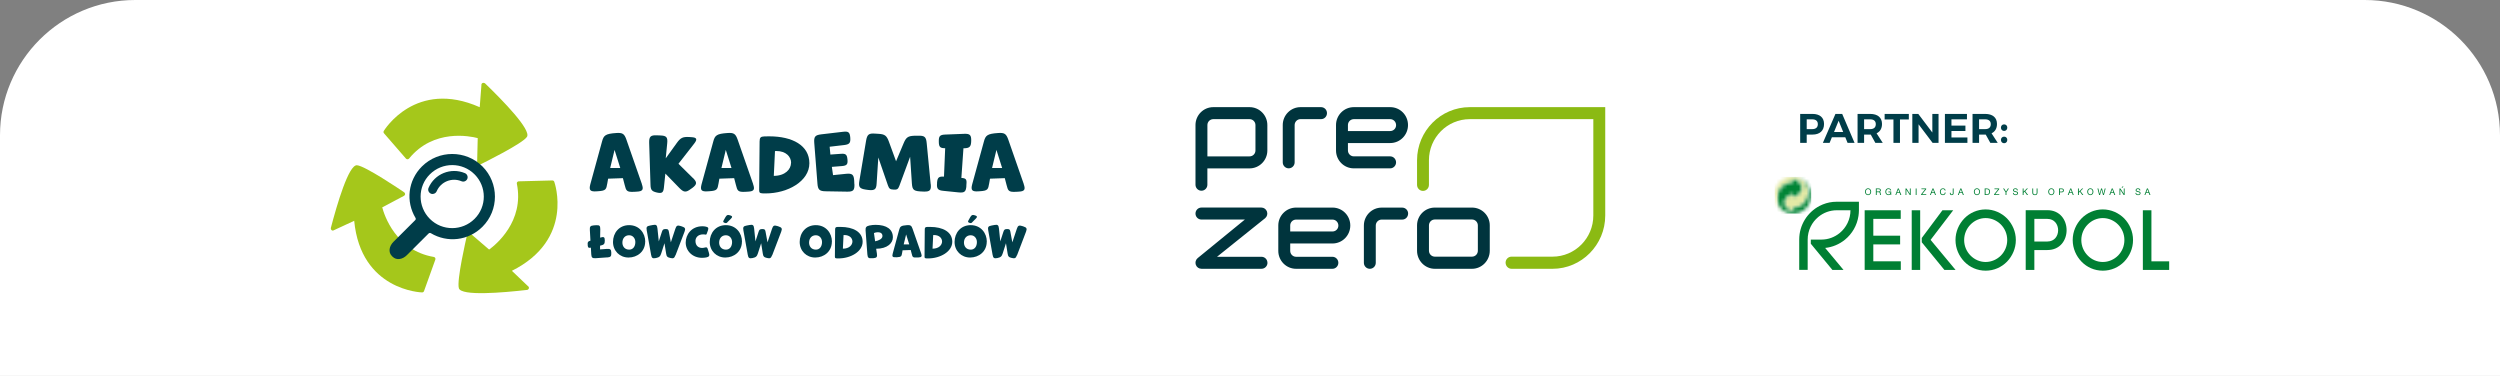 <?xml version="1.0" encoding="UTF-8"?> <svg xmlns="http://www.w3.org/2000/svg" width="665" height="100" viewBox="0 0 665 100" fill="none"><rect x="0" y="0" width="665" height="100" fill="#808080" stroke="none"/><path d="M0 36C0 16.118 16.118 0 36 0H629C648.882 0 665 16.118 665 36V100H0V36Z" fill="white"></path><g clip-path="url(#clip0_4151_1011)"><path d="M170.731 48.98C171.263 50.471 170.928 50.903 169.374 50.981L168.705 51.02C166.639 51.138 166.56 50.726 166.147 49.137L165.695 47.39L161.76 47.528L161.543 48.764C161.268 50.392 161.17 50.726 159.123 50.864L158.533 50.903C156.959 50.981 156.625 50.55 157.018 49.039L160.147 37.619C160.579 36.01 161.052 35.578 163.904 35.382C165.577 35.264 166.069 35.559 166.62 37.128L170.751 48.98H170.731ZM164.987 44.683L163.472 39.875L162.311 44.683H164.987Z" fill="#003D49"></path><path d="M184.327 47.351C185.468 48.469 185.428 49.038 184.15 50L183.776 50.255C182.458 51.256 181.887 51.197 180.726 50.019L176.988 46.174L176.595 49.921C176.457 51.236 176.063 51.511 174.745 51.216C173.407 50.902 173.073 50.549 173.034 49.176L172.679 37.991C172.64 36.363 173.034 35.931 174.666 35.99L175.631 36.029C177.264 36.088 177.637 36.481 177.48 38.109L177.086 42.112L180.057 37.991C181.021 36.657 181.631 36.363 183.284 36.441L183.874 36.481C185.369 36.559 185.566 37.03 184.661 38.188L180.47 43.564L184.307 47.351H184.327Z" fill="#003D49"></path><path d="M200.322 48.98C200.854 50.471 200.519 50.903 198.965 50.981L198.296 51.02C196.23 51.138 196.151 50.726 195.738 49.137L195.286 47.39L191.351 47.528L191.134 48.764C190.859 50.392 190.76 50.726 188.714 50.864L188.124 50.903C186.55 50.981 186.216 50.55 186.609 49.039L189.737 37.619C190.17 36.01 190.642 35.578 193.495 35.382C195.168 35.264 195.659 35.559 196.21 37.128L200.342 48.98H200.322ZM194.577 44.683L193.062 39.875L191.902 44.683H194.577Z" fill="#003D49"></path><path d="M202.782 51.432C202.113 51.393 201.936 51.216 201.936 50.529L202.054 37.599C202.073 36.579 202.329 36.324 203.332 36.284C203.765 36.265 204.218 36.265 204.631 36.265C210.769 36.265 215.295 38.678 215.295 43.426C215.295 48.175 209.589 51.452 203.628 51.452C203.332 51.452 203.037 51.452 202.742 51.432H202.782ZM210.435 43.309C210.435 41.719 209.117 40.169 206.5 40.169C206.402 40.169 206.284 40.189 206.146 40.189L205.831 46.782C208.881 46.762 210.415 45.016 210.415 43.309H210.435Z" fill="#003D49"></path><path d="M227.276 48.96C227.335 50.589 227.001 51.001 225.368 50.981L219.642 50.883C217.99 50.863 217.557 50.471 217.439 48.822L216.593 38.011C216.475 36.363 216.809 35.931 218.442 35.735L224.305 35.048C225.682 34.891 226.056 35.185 226.174 36.618C226.273 38.031 225.958 38.404 224.561 38.58L220.685 39.031L220.882 41.111L223.656 40.915C224.954 40.817 225.309 41.092 225.427 42.426C225.545 43.701 225.269 44.054 223.971 44.172L221.275 44.388L221.59 46.586L225.053 46.233C226.686 46.075 227.119 46.429 227.217 48.057L227.256 48.999L227.276 48.96Z" fill="#003D49"></path><path d="M247.581 48.98C247.738 50.589 247.364 51.001 245.751 50.962C243.075 50.883 242.701 50.667 242.564 48.823L242.091 41.7L239.219 49.47C238.884 50.334 238.629 50.491 237.684 50.432C236.76 50.393 236.504 50.196 236.189 49.313L233.631 41.896L233.179 48.862C233.08 50.491 232.628 50.824 230.267 50.432C228.634 50.177 228.319 49.725 228.595 48.097L230.385 37.383C230.68 35.755 231.113 35.421 232.766 35.539L233.71 35.598C235.382 35.696 235.874 36.108 236.445 37.678L238.353 42.897L240.38 38.07C241.029 36.54 241.54 36.167 243.213 36.108H244.256C245.908 36.049 246.341 36.402 246.498 38.031L247.561 48.999L247.581 48.98Z" fill="#003D49"></path><path d="M257.064 49.411C256.965 51.001 256.552 51.334 254.978 51.177L250.945 50.765C249.469 50.628 249.135 50.216 249.253 48.744V48.568C249.371 47.214 249.725 46.9 251.102 46.978L251.417 39.424C250.099 39.424 249.764 39.11 249.725 37.815V37.638C249.686 36.206 250.02 35.853 251.417 35.794L256.454 35.598C258.008 35.539 258.382 35.911 258.342 37.481C258.303 39.051 257.91 39.443 256.277 39.443L255.726 47.331C256.906 47.39 257.182 47.704 257.083 48.862L257.044 49.411H257.064Z" fill="#003D49"></path><path d="M272.312 48.98C272.843 50.471 272.508 50.903 270.954 50.981L270.285 51.02C268.219 51.138 268.141 50.726 267.727 49.137L267.275 47.39L263.34 47.528L263.124 48.764C262.848 50.392 262.75 50.726 260.704 50.864L260.113 50.903C258.539 50.981 258.205 50.55 258.598 49.039L261.727 37.619C262.159 36.01 262.632 35.578 265.484 35.382C267.157 35.264 267.649 35.559 268.2 37.128L272.331 48.98H272.312ZM266.567 44.683L265.052 39.875L263.891 44.683H266.567Z" fill="#003D49"></path><path d="M161.524 68.464L158.474 68.68C157.569 68.739 157.333 68.543 157.274 67.64L157.176 65.874C156.566 66.011 156.389 65.874 156.33 65.266V65.089C156.251 64.402 156.389 64.206 157.058 64.01L156.9 61.165C156.841 60.262 157.038 60.027 157.963 59.948L158.553 59.909C159.458 59.85 159.675 60.046 159.675 60.949L159.635 63.225L159.812 63.166C160.639 62.911 160.875 63.088 160.875 63.971C160.875 64.873 160.678 65.109 159.812 65.305L159.616 65.344V66.345L161.445 66.207C162.35 66.149 162.586 66.345 162.606 67.248C162.645 68.189 162.429 68.405 161.524 68.484V68.464Z" fill="#003D49"></path><path d="M171.617 64.284C171.617 66.894 169.532 68.503 167.19 68.503C164.849 68.503 163.059 66.737 163.059 64.363C163.059 61.989 164.652 59.889 167.348 59.889C170.043 59.889 171.637 62.008 171.637 64.284H171.617ZM169 64.382C169 63.499 168.43 62.577 167.348 62.577C166.266 62.577 165.557 63.382 165.557 64.54C165.557 65.481 166.128 66.403 167.367 66.403C168.371 66.403 169 65.579 169 64.382Z" fill="#003D49"></path><path d="M179.644 67.934C179.369 68.68 179.113 68.817 178.306 68.621C177.519 68.445 177.303 68.229 177.185 67.424L176.752 64.697L175.906 67.346C175.631 68.209 175.375 68.445 174.47 68.641C173.584 68.817 173.348 68.641 173.191 67.777L172.03 61.283C171.873 60.4 172.03 60.145 172.935 59.988L173.663 59.85C174.548 59.674 174.785 59.889 174.883 60.773L175.237 64.206L176.063 61.675C176.24 61.106 176.418 60.929 177.027 60.929C177.637 60.929 177.795 61.008 177.913 61.597L178.444 64.461L179.644 60.851C179.92 60.007 180.215 59.85 181.061 60.125L181.415 60.243C182.261 60.517 182.399 60.812 182.084 61.636L179.703 67.876L179.644 67.934Z" fill="#003D49"></path><path d="M187.455 65.854C188.006 65.717 188.124 65.776 188.281 66.305L188.576 67.267C188.812 68.032 188.635 68.327 187.848 68.484C187.474 68.542 187.101 68.582 186.766 68.582C184.189 68.582 182.398 66.737 182.398 64.52C182.398 62.46 183.874 60.184 186.865 60.184C187.14 60.184 187.435 60.223 187.75 60.282C188.399 60.419 188.517 60.654 188.32 61.263L188.025 62.087C187.907 62.42 187.848 62.46 187.494 62.381C187.356 62.342 187.199 62.342 187.061 62.342C185.645 62.342 184.995 63.205 184.995 64.088C184.995 65.383 185.822 65.952 186.766 65.952C186.983 65.952 187.219 65.913 187.455 65.854Z" fill="#003D49"></path><path d="M197.351 64.285C197.351 66.894 195.266 68.503 192.925 68.503C190.583 68.503 188.793 66.737 188.793 64.363C188.793 61.989 190.387 59.889 193.082 59.889C195.777 59.889 197.371 62.008 197.371 64.285H197.351ZM194.735 64.383C194.735 63.5 194.164 62.578 193.082 62.578C192 62.578 191.292 63.382 191.292 64.54C191.292 65.481 191.862 66.404 193.102 66.404C194.105 66.404 194.735 65.58 194.735 64.383ZM193.535 59.085C193.259 59.379 193.102 59.418 192.728 59.261H192.708C192.334 59.105 192.295 58.967 192.492 58.614L192.964 57.77C193.318 57.162 193.554 57.064 194.203 57.28H194.223C194.833 57.476 194.892 57.711 194.44 58.163L193.535 59.065V59.085Z" fill="#003D49"></path><path d="M205.359 67.934C205.084 68.68 204.828 68.817 204.021 68.621C203.234 68.445 203.018 68.229 202.9 67.424L202.467 64.697L201.621 67.346C201.345 68.209 201.09 68.445 200.185 68.641C199.299 68.817 199.063 68.641 198.906 67.777L197.745 61.283C197.588 60.4 197.745 60.145 198.65 59.988L199.378 59.85C200.263 59.674 200.499 59.889 200.598 60.773L200.952 64.206L201.778 61.675C201.955 61.106 202.132 60.929 202.742 60.929C203.352 60.929 203.51 61.008 203.628 61.597L204.159 64.461L205.359 60.851C205.634 60.007 205.93 59.85 206.776 60.125L207.13 60.243C207.976 60.517 208.113 60.812 207.799 61.636L205.418 67.876L205.359 67.934Z" fill="#003D49"></path><path d="M221.276 64.284C221.276 66.894 219.19 68.503 216.849 68.503C214.508 68.503 212.717 66.737 212.717 64.363C212.717 61.989 214.311 59.889 217.006 59.889C219.702 59.889 221.295 62.008 221.295 64.284H221.276ZM218.659 64.382C218.659 63.499 218.088 62.577 217.006 62.577C215.924 62.577 215.216 63.382 215.216 64.54C215.216 65.481 215.787 66.403 217.026 66.403C218.029 66.403 218.659 65.579 218.659 64.382Z" fill="#003D49"></path><path d="M222.535 68.719C222.161 68.7 222.082 68.601 222.082 68.229L222.141 61.086C222.141 60.517 222.279 60.38 222.849 60.36C223.085 60.36 223.341 60.36 223.577 60.36C226.961 60.36 229.46 61.695 229.46 64.304C229.46 66.914 226.312 68.739 223.026 68.739C222.869 68.739 222.692 68.739 222.535 68.739V68.719ZM226.745 64.245C226.745 63.362 226.017 62.519 224.581 62.519C224.522 62.519 224.463 62.519 224.384 62.519L224.207 66.149C225.899 66.149 226.745 65.168 226.745 64.226V64.245Z" fill="#003D49"></path><path d="M233.258 67.483C233.395 68.366 233.199 68.601 232.293 68.68H231.939C231.034 68.778 230.798 68.562 230.72 67.659L230.247 61.321C230.188 60.478 230.424 60.164 231.251 59.987C231.802 59.869 232.372 59.81 232.903 59.81C235.874 59.81 237.507 61.008 237.507 63.127C237.507 64.657 236.051 66.168 233.061 66.168L233.258 67.483ZM234.733 62.773C234.733 62.047 234.163 61.773 233.513 61.773C233.159 61.773 232.785 61.851 232.471 61.989L232.785 64.186C233.749 63.99 234.733 63.558 234.733 62.773Z" fill="#003D49"></path><path d="M245.023 67.385C245.318 68.209 245.141 68.445 244.275 68.484H243.901C242.76 68.582 242.721 68.346 242.504 67.463L242.249 66.502L240.084 66.58L239.966 67.267C239.809 68.17 239.77 68.346 238.629 68.425H238.294C237.428 68.484 237.232 68.248 237.468 67.424L239.179 61.126C239.416 60.243 239.671 60.007 241.245 59.889C242.17 59.831 242.445 59.987 242.741 60.851L245.023 67.385ZM241.855 65.011L241.029 62.362L240.38 65.011H241.855Z" fill="#003D49"></path><path d="M246.38 68.719C246.006 68.7 245.928 68.601 245.928 68.229L245.987 61.086C245.987 60.517 246.124 60.38 246.695 60.36C246.931 60.36 247.187 60.36 247.423 60.36C250.807 60.36 253.306 61.695 253.306 64.304C253.306 66.914 250.158 68.739 246.872 68.739C246.715 68.739 246.538 68.739 246.38 68.739V68.719ZM250.591 64.245C250.591 63.362 249.863 62.519 248.426 62.519C248.367 62.519 248.308 62.519 248.23 62.519L248.053 66.149C249.745 66.149 250.591 65.168 250.591 64.226V64.245Z" fill="#003D49"></path><path d="M262.474 64.285C262.474 66.894 260.388 68.503 258.047 68.503C255.706 68.503 253.916 66.737 253.916 64.363C253.916 61.989 255.509 59.889 258.205 59.889C260.9 59.889 262.494 62.008 262.494 64.285H262.474ZM259.857 64.383C259.857 63.5 259.287 62.578 258.205 62.578C257.122 62.578 256.414 63.382 256.414 64.54C256.414 65.481 256.985 66.404 258.224 66.404C259.228 66.404 259.857 65.58 259.857 64.383ZM258.657 59.085C258.382 59.379 258.224 59.418 257.85 59.261H257.831C257.457 59.105 257.418 58.967 257.614 58.614L258.087 57.77C258.441 57.162 258.677 57.064 259.326 57.28H259.346C259.956 57.476 260.015 57.711 259.562 58.163L258.657 59.065V59.085Z" fill="#003D49"></path><path d="M270.482 67.934C270.206 68.68 269.95 68.817 269.144 68.621C268.357 68.445 268.14 68.229 268.022 67.424L267.589 64.697L266.743 67.346C266.468 68.209 266.212 68.445 265.307 68.641C264.422 68.817 264.186 68.641 264.028 67.777L262.868 61.283C262.71 60.4 262.868 60.145 263.773 59.988L264.501 59.85C265.386 59.674 265.622 59.889 265.72 60.773L266.075 64.206L266.901 61.675C267.078 61.106 267.255 60.929 267.865 60.929C268.475 60.929 268.632 61.008 268.75 61.597L269.281 64.461L270.482 60.851C270.757 60.007 271.052 59.85 271.898 60.125L272.252 60.243C273.098 60.517 273.236 60.812 272.921 61.636L270.541 67.876L270.482 67.934Z" fill="#003D49"></path><path d="M140.315 77.097C140.315 77.097 140.236 77.117 140.197 77.117C133.684 77.863 122.686 78.804 122.057 76.666C121.447 74.586 123.965 63.637 124.26 62.401C124.3 62.224 124.437 62.067 124.615 62.008C124.792 61.95 124.988 62.008 125.126 62.106L130.104 66.384C131.815 65.148 139.528 58.928 137.482 48.862C137.442 48.705 137.482 48.548 137.58 48.43C137.678 48.312 137.836 48.234 137.993 48.234L146.925 47.998C147.162 47.998 147.358 48.136 147.437 48.352C147.496 48.509 152.867 63.676 136.163 72.035L140.413 76.097C140.531 76.156 140.61 76.254 140.669 76.391C140.767 76.666 140.61 76.98 140.334 77.078L140.315 77.097Z" fill="#A5C71B"></path><path d="M88 60.773C88 60.773 88 60.694 88 60.655C89.653 54.337 92.761 43.761 94.965 43.957C97.129 44.133 106.455 50.432 107.517 51.158C107.675 51.256 107.753 51.433 107.753 51.629C107.753 51.825 107.635 51.982 107.478 52.08L101.674 55.161C102.205 57.182 105.235 66.62 115.387 68.346C115.544 68.366 115.682 68.464 115.761 68.602C115.84 68.739 115.859 68.915 115.8 69.053L112.79 77.431C112.711 77.647 112.515 77.784 112.278 77.784C112.121 77.784 95.988 77.294 94.217 58.732L88.885 61.204C88.885 61.204 88.669 61.342 88.531 61.342C88.236 61.342 88 61.067 88 60.773Z" fill="#A5C71B"></path><path d="M128.904 22.079C128.904 22.079 128.963 22.118 129.002 22.157C133.704 26.69 141.417 34.597 140.157 36.422C138.938 38.227 128.845 43.211 127.703 43.78C127.526 43.859 127.349 43.859 127.172 43.761C127.015 43.662 126.916 43.486 126.916 43.29L127.074 36.736C125.047 36.206 115.328 34.185 108.816 42.171C108.717 42.289 108.56 42.367 108.403 42.367C108.245 42.367 108.088 42.309 107.989 42.191L102.146 35.461C101.989 35.284 101.969 35.029 102.087 34.833C102.166 34.695 110.528 20.941 127.605 28.515L128.058 22.667C128.038 22.55 128.058 22.412 128.117 22.294C128.274 22.039 128.608 21.961 128.864 22.118L128.904 22.079Z" fill="#A5C71B"></path><path d="M128.333 60.321C132.76 55.906 132.76 48.705 128.333 44.271C123.906 39.856 116.686 39.856 112.239 44.271C108.481 48.018 107.911 53.611 110.527 57.967C110.527 57.967 110.724 58.28 110.468 58.535C109.012 59.987 104.664 64.324 104.664 64.324C103.504 65.481 103.228 67.091 104.251 68.111L104.428 68.287C105.451 69.308 107.065 69.033 108.225 67.875C108.225 67.875 112.574 63.539 114.01 62.107C114.285 61.832 114.6 62.028 114.6 62.028C118.968 64.638 124.575 64.069 128.333 60.321ZM114.344 58.222C111.059 54.945 111.059 49.627 114.344 46.37C117.63 43.093 122.962 43.093 126.228 46.37C129.513 49.647 129.513 54.964 126.228 58.222C122.942 61.498 117.61 61.498 114.344 58.222Z" fill="#003D49"></path><path d="M115.072 51.609C114.915 51.609 114.757 51.57 114.62 51.511C114.029 51.256 113.734 50.569 113.99 49.98C115.584 46.233 119.932 44.486 123.67 46.056C124.26 46.311 124.555 46.998 124.299 47.587C124.044 48.175 123.355 48.469 122.765 48.214C120.207 47.135 117.236 48.332 116.154 50.883C115.957 51.334 115.525 51.589 115.072 51.589V51.609Z" fill="#003D49"></path></g><g clip-path="url(#clip1_4151_1011)"><path d="M390.957 28.5C383.225 28.5 376.934 34.841 376.934 42.633V49.184C376.934 50.067 377.645 50.781 378.515 50.781C379.386 50.781 380.097 50.067 380.097 49.184V42.633C380.097 36.6 384.966 31.695 390.95 31.695H423.824V57.333C423.824 63.365 418.954 68.27 412.97 68.27H402.068C401.19 68.27 400.487 68.985 400.487 69.867C400.487 70.75 401.197 71.5 402.068 71.5H412.97C420.703 71.5 426.993 65.124 426.993 57.333V28.5H390.95H390.957Z" fill="#8BBA13"></path><path d="M391.549 55.217H381.664C379.058 55.217 376.934 57.319 376.934 59.953V66.7C376.934 69.328 379.051 71.5 381.664 71.5H391.549C394.154 71.5 396.279 69.328 396.279 66.7V59.953C396.279 57.325 394.154 55.217 391.549 55.217ZM393.109 66.7C393.109 67.569 392.413 68.27 391.549 68.27H381.664C380.807 68.27 380.103 67.562 380.103 66.7V59.953C380.103 59.084 380.8 58.383 381.664 58.383H391.549C392.406 58.383 393.109 59.091 393.109 59.953V66.7ZM374.558 56.814C374.558 57.697 373.875 58.411 373.005 58.411H367.515C366.659 58.411 365.955 59.126 365.955 59.988V69.909C365.955 70.792 365.244 71.5 364.374 71.5C363.503 71.5 362.792 70.792 362.792 69.909V59.988C362.792 57.361 364.917 55.224 367.522 55.224H372.984C373.862 55.224 374.565 55.931 374.565 56.814H374.558ZM354.447 55.217H344.757C342.151 55.217 340.027 57.353 340.027 59.981V66.736C340.027 69.363 342.151 71.5 344.757 71.5H354.419C355.297 71.5 356 70.785 356 69.903C356 69.02 355.29 68.305 354.419 68.305H344.757C343.9 68.305 343.196 67.597 343.196 66.736V64.767H354.447C357.052 64.767 359.177 62.63 359.177 59.981C359.177 57.333 357.059 55.217 354.447 55.217ZM354.447 61.572H343.196V59.981C343.196 59.112 343.893 58.411 344.757 58.411H354.447C355.304 58.411 356.007 59.119 356.007 60.002C356.007 60.885 355.311 61.572 354.447 61.572ZM337.15 69.895C337.15 70.778 336.439 71.493 335.568 71.493H319.581C318.912 71.493 318.32 71.08 318.09 70.442C317.86 69.811 318.055 69.104 318.564 68.669L331.138 58.398H319.581C318.71 58.404 318 57.69 318 56.807C318 55.924 318.71 55.209 319.581 55.209H335.52C336.188 55.209 336.781 55.63 337.01 56.261C337.24 56.891 337.045 57.599 336.537 58.033L323.726 68.305H335.554C336.432 68.305 337.136 69.013 337.136 69.895H337.15ZM369.8 28.5H360.11C357.505 28.5 355.38 30.637 355.38 33.264V40.019C355.38 42.647 357.505 44.783 360.11 44.783H369.772C370.65 44.783 371.354 44.069 371.354 43.186C371.354 42.303 370.643 41.589 369.772 41.589H360.11C359.253 41.589 358.55 40.881 358.55 40.019V38.05H369.8C372.406 38.05 374.53 35.913 374.53 33.264C374.53 30.616 372.413 28.5 369.8 28.5ZM369.8 34.855H358.55V33.264C358.55 32.396 359.246 31.695 360.11 31.695H369.8C370.657 31.695 371.361 32.403 371.361 33.286C371.361 34.168 370.664 34.855 369.8 34.855ZM352.977 30.09C352.977 30.973 352.294 31.688 351.423 31.688H345.934C345.077 31.688 344.374 32.403 344.374 33.264V43.186C344.374 44.069 343.663 44.776 342.792 44.776C341.922 44.776 341.211 44.069 341.211 43.186V33.272C341.204 30.644 343.329 28.5 345.934 28.5H351.396C352.273 28.5 352.977 29.208 352.977 30.09ZM319.581 50.732C320.459 50.732 321.162 50.017 321.162 49.135V44.791H332.385C334.99 44.791 337.115 42.654 337.115 40.026V33.264C337.115 30.637 334.99 28.5 332.385 28.5H322.73C320.117 28.5 318 30.637 318 33.264V49.135C318 50.017 318.71 50.732 319.581 50.732ZM321.169 33.264C321.169 32.396 321.866 31.695 322.73 31.695H332.392C333.249 31.695 333.952 32.403 333.952 33.264V40.026C333.952 40.895 333.256 41.596 332.392 41.596H321.169V33.264Z" fill="#00343D"></path></g><path d="M478.847 30.3H482.114C484.072 30.3 485.194 31.268 485.194 32.973C485.194 34.766 484.072 35.8 482.114 35.8H480.585V38H478.847V30.3ZM480.585 31.741V34.348H482.026C482.994 34.348 483.544 33.908 483.544 33.028C483.544 32.17 482.994 31.741 482.026 31.741H480.585ZM490.847 36.504H487.283L486.678 38H484.885L488.229 30.3H490.022L493.311 38H491.452L490.847 36.504ZM490.286 35.107L489.076 32.115L487.855 35.107H490.286ZM498.842 38L497.621 35.8H497.456H495.85V38H494.112V30.3H497.456C499.469 30.3 500.613 31.268 500.613 32.973C500.613 34.161 500.107 35.019 499.172 35.459L500.811 38H498.842ZM495.85 34.348H497.456C498.413 34.348 498.963 33.908 498.963 33.028C498.963 32.17 498.413 31.741 497.456 31.741H495.85V34.348ZM507.748 31.774H505.394V38H503.656V31.774H501.313V30.3H507.748V31.774ZM515.652 38H514.068L510.339 33.061V38H508.678V30.3H510.262L514.002 35.25V30.3H515.652V38ZM523.21 31.741H519.085V33.413H522.803V34.854H519.085V36.559H523.331V38H517.347V30.3H523.21V31.741ZM529.425 38L528.204 35.8H528.039H526.433V38H524.695V30.3H528.039C530.052 30.3 531.196 31.268 531.196 32.973C531.196 34.161 530.69 35.019 529.755 35.459L531.394 38H529.425ZM526.433 34.348H528.039C528.996 34.348 529.546 33.908 529.546 33.028C529.546 32.17 528.996 31.741 528.039 31.741H526.433V34.348ZM533.095 33.083C533.59 33.083 533.942 33.435 533.942 33.952C533.942 34.458 533.59 34.832 533.095 34.832C532.611 34.832 532.248 34.458 532.248 33.952C532.248 33.435 532.611 33.083 533.095 33.083ZM533.095 36.35C533.59 36.35 533.942 36.702 533.942 37.219C533.942 37.725 533.59 38.099 533.095 38.099C532.611 38.099 532.248 37.725 532.248 37.219C532.248 36.702 532.611 36.35 533.095 36.35Z" fill="#003D49"></path><g clip-path="url(#clip2_4151_1011)"><path d="M496.911 50.095C497.46 50.095 497.731 50.529 497.731 50.999C497.731 51.468 497.453 51.902 496.911 51.902C496.37 51.902 496.092 51.468 496.092 50.999C496.092 50.529 496.37 50.095 496.911 50.095ZM496.911 51.713C497.328 51.713 497.502 51.349 497.502 50.999C497.502 50.648 497.328 50.284 496.911 50.284C496.495 50.284 496.314 50.648 496.314 50.999C496.314 51.349 496.488 51.713 496.911 51.713Z" fill="#007F33"></path><path d="M498.974 50.137H499.78C500.106 50.137 500.301 50.312 500.301 50.592C500.301 50.803 500.21 50.971 500.002 51.034C500.203 51.076 500.238 51.23 500.259 51.398C500.273 51.566 500.259 51.762 500.363 51.874H500.106C500.044 51.804 500.078 51.615 500.044 51.447C500.016 51.279 499.981 51.132 499.759 51.132H499.203V51.867H498.974V50.137ZM499.676 50.935C499.891 50.935 500.071 50.88 500.071 50.627C500.071 50.452 499.981 50.333 499.766 50.333H499.196V50.935H499.676Z" fill="#007F33"></path><path d="M502.863 51.65C502.731 51.832 502.516 51.902 502.315 51.902C501.801 51.902 501.495 51.482 501.495 51.034C501.495 50.529 501.766 50.095 502.315 50.095C502.69 50.095 502.988 50.263 503.051 50.669H502.822C502.773 50.41 502.572 50.291 502.315 50.291C501.898 50.291 501.724 50.655 501.724 51.027C501.724 51.398 501.933 51.713 502.315 51.713C502.669 51.713 502.877 51.468 502.863 51.153H502.315V50.957H503.065V51.867H502.919L502.856 51.65H502.863Z" fill="#007F33"></path><path d="M504.828 50.137H505.078L505.752 51.867H505.502L505.314 51.342H504.592L504.398 51.867H504.162L504.828 50.137ZM504.655 51.153H505.238L504.953 50.347L504.662 51.153H504.655Z" fill="#007F33"></path><path d="M506.877 50.137H507.121L508.023 51.538V50.137H508.246V51.867H507.996L507.1 50.48H507.093V51.867H506.877V50.137Z" fill="#007F33"></path><path d="M509.808 50.137H509.579V51.867H509.808V50.137Z" fill="#007F33"></path><path d="M511.023 51.671L512.086 50.333H511.1V50.137H512.357V50.333L511.294 51.671H512.385V51.867H511.023V51.671Z" fill="#007F33"></path><path d="M514.051 50.137H514.301L514.968 51.867H514.718L514.53 51.342H513.801L513.607 51.867H513.371L514.044 50.137H514.051ZM513.878 51.153H514.461L514.176 50.347L513.885 51.153H513.878Z" fill="#007F33"></path><path d="M517.302 50.655C517.253 50.41 517.058 50.284 516.822 50.284C516.413 50.284 516.239 50.62 516.239 50.985C516.239 51.377 516.413 51.713 516.822 51.713C517.121 51.713 517.295 51.503 517.315 51.216H517.545C517.496 51.65 517.239 51.909 516.801 51.909C516.274 51.909 516.01 51.51 516.01 51.006C516.01 50.501 516.295 50.095 516.822 50.095C517.177 50.095 517.475 50.291 517.531 50.655H517.302Z" fill="#007F33"></path><path d="M519.663 51.433C519.663 51.664 519.538 51.902 519.156 51.902C518.836 51.902 518.656 51.727 518.656 51.398V51.292H518.885V51.362C518.885 51.566 518.941 51.706 519.163 51.706C519.371 51.706 519.434 51.587 519.434 51.391V50.123H519.663V51.419V51.433Z" fill="#007F33"></path><path d="M521.462 50.137H521.712L522.385 51.867H522.128L521.941 51.342H521.219L521.024 51.867H520.788L521.455 50.137H521.462ZM521.288 51.153H521.871L521.587 50.347L521.295 51.153H521.288Z" fill="#007F33"></path><path d="M525.865 50.095C526.414 50.095 526.684 50.529 526.684 50.999C526.684 51.468 526.407 51.902 525.865 51.902C525.323 51.902 525.045 51.468 525.045 50.999C525.045 50.529 525.323 50.095 525.865 50.095ZM525.865 51.713C526.282 51.713 526.462 51.349 526.462 50.999C526.462 50.648 526.289 50.284 525.865 50.284C525.441 50.284 525.275 50.648 525.275 50.999C525.275 51.349 525.448 51.713 525.865 51.713Z" fill="#007F33"></path><path d="M527.927 50.137H528.518C529.045 50.137 529.344 50.403 529.344 50.964C529.344 51.524 529.094 51.867 528.518 51.867H527.927V50.137ZM528.156 51.671H528.538C528.698 51.671 529.115 51.629 529.115 50.992C529.115 50.578 528.962 50.333 528.545 50.333H528.163V51.678L528.156 51.671Z" fill="#007F33"></path><path d="M530.441 51.671L531.511 50.333H530.525V50.137H531.782V50.333L530.712 51.671H531.81V51.867H530.441V51.671Z" fill="#007F33"></path><path d="M533.712 51.16V51.867H533.483V51.16L532.823 50.137H533.094L533.608 50.964L534.108 50.137H534.372L533.712 51.16Z" fill="#007F33"></path><path d="M536.511 50.641C536.483 50.389 536.324 50.291 536.088 50.291C535.893 50.291 535.706 50.361 535.706 50.585C535.706 51.013 536.803 50.712 536.803 51.391C536.803 51.762 536.442 51.909 536.129 51.909C535.747 51.909 535.421 51.72 535.421 51.3H535.636C535.636 51.587 535.872 51.713 536.136 51.713C536.345 51.713 536.574 51.65 536.574 51.398C536.574 50.922 535.476 51.237 535.476 50.599C535.476 50.249 535.782 50.095 536.102 50.095C536.449 50.095 536.72 50.263 536.733 50.641H536.518H536.511Z" fill="#007F33"></path><path d="M538.039 50.137H538.268V50.999L539.136 50.137H539.435L538.706 50.837L539.463 51.867H539.171L538.553 50.992L538.268 51.265V51.867H538.039V50.137Z" fill="#007F33"></path><path d="M541.97 51.244C541.97 51.685 541.727 51.909 541.296 51.909C540.866 51.909 540.595 51.706 540.595 51.244V50.137H540.824V51.244C540.824 51.552 540.998 51.713 541.303 51.713C541.609 51.713 541.748 51.552 541.748 51.244V50.137H541.977V51.244H541.97Z" fill="#007F33"></path><path d="M545.651 50.095C546.199 50.095 546.47 50.529 546.47 50.999C546.47 51.468 546.192 51.902 545.651 51.902C545.109 51.902 544.831 51.468 544.831 50.999C544.831 50.529 545.109 50.095 545.651 50.095ZM545.651 51.713C546.067 51.713 546.241 51.349 546.241 50.999C546.241 50.648 546.067 50.284 545.651 50.284C545.234 50.284 545.06 50.648 545.06 50.999C545.06 51.349 545.234 51.713 545.651 51.713Z" fill="#007F33"></path><path d="M547.707 50.137H548.457C548.797 50.137 548.984 50.326 548.984 50.648C548.984 50.971 548.804 51.16 548.457 51.16H547.936V51.867H547.707V50.137ZM547.936 50.964H548.38C548.637 50.964 548.755 50.852 548.755 50.641C548.755 50.431 548.637 50.326 548.38 50.326H547.936V50.964Z" fill="#007F33"></path><path d="M550.693 50.137H550.943L551.609 51.867H551.359L551.172 51.342H550.45L550.255 51.867H550.019L550.693 50.137ZM550.519 51.153H551.102L550.818 50.347L550.526 51.153H550.519Z" fill="#007F33"></path><path d="M552.741 50.137H552.97V50.999L553.839 50.137H554.13L553.408 50.837L554.165 51.867H553.873L553.255 50.992L552.97 51.265V51.867H552.741V50.137Z" fill="#007F33"></path><path d="M556.027 50.095C556.575 50.095 556.846 50.529 556.846 50.999C556.846 51.468 556.568 51.902 556.027 51.902C555.485 51.902 555.207 51.468 555.207 50.999C555.207 50.529 555.485 50.095 556.027 50.095ZM556.027 51.713C556.443 51.713 556.617 51.349 556.617 50.999C556.617 50.648 556.443 50.284 556.027 50.284C555.61 50.284 555.436 50.648 555.436 50.999C555.436 51.349 555.61 51.713 556.027 51.713Z" fill="#007F33"></path><path d="M559.638 51.867H559.402L559.006 50.41L558.603 51.867H558.367L557.929 50.137H558.165L558.499 51.58H558.506L558.888 50.137H559.138L559.513 51.58H559.52L559.867 50.137H560.096L559.638 51.867Z" fill="#007F33"></path><path d="M561.735 50.137H561.985L562.659 51.867H562.409L562.221 51.342H561.499L561.304 51.867H561.068L561.735 50.137ZM561.561 51.153H562.145L561.86 50.347L561.568 51.153H561.561Z" fill="#007F33"></path><path d="M563.784 50.137H564.027L564.93 51.538V50.137H565.145V51.867H564.895L563.999 50.48V51.867H563.784V50.137ZM564.575 49.591H564.867L564.513 49.976H564.339L564.568 49.591H564.575Z" fill="#007F33"></path><path d="M569.103 50.641C569.076 50.389 568.916 50.291 568.68 50.291C568.485 50.291 568.298 50.361 568.298 50.585C568.298 51.013 569.395 50.712 569.395 51.391C569.395 51.762 569.034 51.909 568.728 51.909C568.346 51.909 568.02 51.72 568.02 51.3H568.235C568.235 51.587 568.471 51.713 568.735 51.713C568.944 51.713 569.173 51.65 569.173 51.398C569.173 50.922 568.076 51.237 568.076 50.599C568.076 50.249 568.388 50.095 568.701 50.095C569.048 50.095 569.319 50.263 569.333 50.641H569.117H569.103Z" fill="#007F33"></path><path d="M571.09 50.137H571.34L572.014 51.867H571.764L571.576 51.342H570.847L570.659 51.867H570.423L571.09 50.137ZM570.923 51.153H571.507L571.222 50.347L570.93 51.153H570.923Z" fill="#007F33"></path><path d="M498.3 69.507H505.613V71.797H496.001V55.929H505.592V58.219H498.3V62.693H505.433V65.011H498.3V69.507Z" fill="#007F33"></path><path d="M510.766 71.797H508.516V55.929H510.766V71.797ZM511.197 63.289L516.69 55.929H519.552L513.537 63.807L520.177 71.797H517.204L511.19 64.444V63.289H511.197Z" fill="#007F33"></path><path d="M522.504 58.107C523.941 56.629 525.969 55.705 528.178 55.705C530.386 55.705 532.407 56.636 533.872 58.107C535.289 59.584 536.213 61.601 536.213 63.849C536.213 66.097 535.289 68.114 533.872 69.591C532.407 71.09 530.407 72 528.178 72C525.948 72 523.948 71.09 522.504 69.591C521.087 68.114 520.163 66.097 520.163 63.849C520.163 61.601 521.087 59.584 522.504 58.107ZM532.254 59.738C531.199 58.667 529.733 58.008 528.178 58.008C526.622 58.008 525.184 58.667 524.149 59.738C523.115 60.782 522.462 62.238 522.462 63.849C522.462 65.46 523.115 66.916 524.149 67.96C525.184 69.024 526.629 69.689 528.178 69.689C529.726 69.689 531.192 69.031 532.254 67.96C533.268 66.916 533.921 65.487 533.921 63.849C533.921 62.21 533.268 60.782 532.254 59.738Z" fill="#007F33"></path><path d="M544.602 55.908C547.998 55.908 549.714 58.562 549.714 61.223C549.714 63.884 548.005 66.51 544.602 66.51H541.137V71.797H538.838V55.908H544.602ZM544.602 64.241C546.519 64.241 547.463 62.742 547.463 61.244C547.463 59.745 546.519 58.226 544.602 58.226H541.137V64.241H544.602Z" fill="#007F33"></path><path d="M553.679 58.107C555.116 56.629 557.144 55.705 559.353 55.705C561.561 55.705 563.582 56.636 565.048 58.107C566.464 59.584 567.388 61.601 567.388 63.849C567.388 66.097 566.464 68.114 565.048 69.591C563.582 71.09 561.582 72 559.353 72C557.123 72 555.123 71.09 553.679 69.591C552.262 68.114 551.338 66.097 551.338 63.849C551.338 61.601 552.262 59.584 553.679 58.107ZM563.423 59.738C562.367 58.667 560.902 58.008 559.346 58.008C557.79 58.008 556.353 58.667 555.318 59.738C554.283 60.782 553.63 62.238 553.63 63.849C553.63 65.46 554.283 66.916 555.318 67.96C556.353 69.024 557.79 69.689 559.346 69.689C560.902 69.689 562.36 69.031 563.423 67.96C564.436 66.916 565.089 65.487 565.089 63.849C565.089 62.21 564.436 60.782 563.423 59.738Z" fill="#007F33"></path><path d="M572.277 69.507H577V71.797H570V55.929H572.277V69.507Z" fill="#007F33"></path><path d="M488.585 53.66C488.244 53.66 487.904 53.674 487.571 53.709C486.3 53.835 485.098 54.213 484.008 54.773C480.792 56.447 478.591 59.829 478.591 63.73V71.79H480.841V63.73C480.841 61.286 481.959 59.108 483.702 57.679C485.036 56.587 486.73 55.929 488.585 55.929C488.605 55.929 488.619 55.929 488.64 55.929C488.675 55.929 488.703 55.922 488.73 55.922H492.224C492.224 58.366 491.106 60.543 489.362 61.979C488.029 63.071 486.334 63.73 484.48 63.73C484.459 63.73 484.445 63.73 484.425 63.73C484.397 63.73 484.369 63.737 484.334 63.737H481.674V64.829L482.473 65.802L487.418 71.797H490.369L485.494 65.95C487.48 65.746 489.293 64.948 490.765 63.751C492.661 62.203 493.974 59.976 494.356 57.427C494.425 56.937 494.474 56.44 494.474 55.929V53.667H488.585V53.66Z" fill="#007F33"></path><mask id="mask0_4151_1011" style="mask-type:luminance" maskUnits="userSpaceOnUse" x="472" y="46" width="10" height="11"><path d="M472 51.93C472 54.654 474.188 56.86 476.889 56.86C474.611 56.86 472.75 54.99 472.75 52.686C472.75 52.427 472.771 52.168 472.819 51.923C473.174 49.983 474.861 48.513 476.889 48.513V47.546C477.785 47.785 478.528 48.345 478.959 49.073C479.125 49.353 479.244 49.647 479.313 49.969C479.07 51.132 478.125 52.07 476.889 52.399V51.461C475.653 51.783 474.702 52.721 474.472 53.884C474.535 54.192 474.653 54.5 474.82 54.78C475.25 55.509 475.993 56.069 476.889 56.307V55.334C478.917 55.334 480.605 53.87 480.952 51.923C481.001 51.685 481.021 51.426 481.021 51.16C481.021 48.863 479.167 46.993 476.889 46.993C474.188 47 472 49.206 472 51.93Z" fill="white"></path></mask><g mask="url(#mask0_4151_1011)"><path d="M481.021 47H472V56.86H481.021V47Z" fill="url(#paint0_radial_4151_1011)"></path></g><mask id="mask1_4151_1011" style="mask-type:luminance" maskUnits="userSpaceOnUse" x="472" y="47" width="10" height="10"><path d="M481.021 51.167C481.021 51.426 481.001 51.685 480.952 51.93C480.598 53.87 478.91 55.34 476.889 55.34V56.314C475.993 56.069 475.25 55.515 474.82 54.787C474.653 54.507 474.535 54.206 474.472 53.891C474.702 52.728 475.653 51.79 476.889 51.468V52.406C478.125 52.077 479.07 51.146 479.313 49.976C479.25 49.661 479.132 49.36 478.959 49.08C478.528 48.352 477.785 47.791 476.889 47.553V48.52C474.861 48.52 473.174 49.99 472.819 51.93C472.771 52.175 472.75 52.434 472.75 52.693C472.75 54.997 474.604 56.867 476.889 56.867C479.591 56.867 481.778 54.654 481.778 51.937C481.778 49.22 479.591 47 476.889 47C479.174 47 481.021 48.87 481.021 51.167Z" fill="white"></path></mask><g mask="url(#mask1_4151_1011)"><path d="M481.786 47H472.757V56.86H481.786V47Z" fill="url(#paint1_radial_4151_1011)"></path></g></g><defs><radialGradient id="paint0_radial_4151_1011" cx="0" cy="0" r="1" gradientUnits="userSpaceOnUse" gradientTransform="translate(466.689 56.002) rotate(180) scale(3.929 3.962)"><stop stop-color="#E4E9A5"></stop><stop offset="1" stop-color="#E4E9A5"></stop></radialGradient><radialGradient id="paint1_radial_4151_1011" cx="0" cy="0" r="1" gradientUnits="userSpaceOnUse" gradientTransform="translate(466.709 56.019) rotate(180) scale(3.929 3.962)"><stop stop-color="#008435"></stop><stop offset="1" stop-color="#008435"></stop></radialGradient><clipPath id="clip0_4151_1011"><rect width="185" height="56" fill="white" transform="translate(88 22)"></rect></clipPath><clipPath id="clip1_4151_1011"><rect width="109" height="43" fill="white" transform="translate(318 28.5)"></rect></clipPath><clipPath id="clip2_4151_1011"><rect width="105" height="25" fill="white" transform="translate(472 47)"></rect></clipPath></defs></svg> 